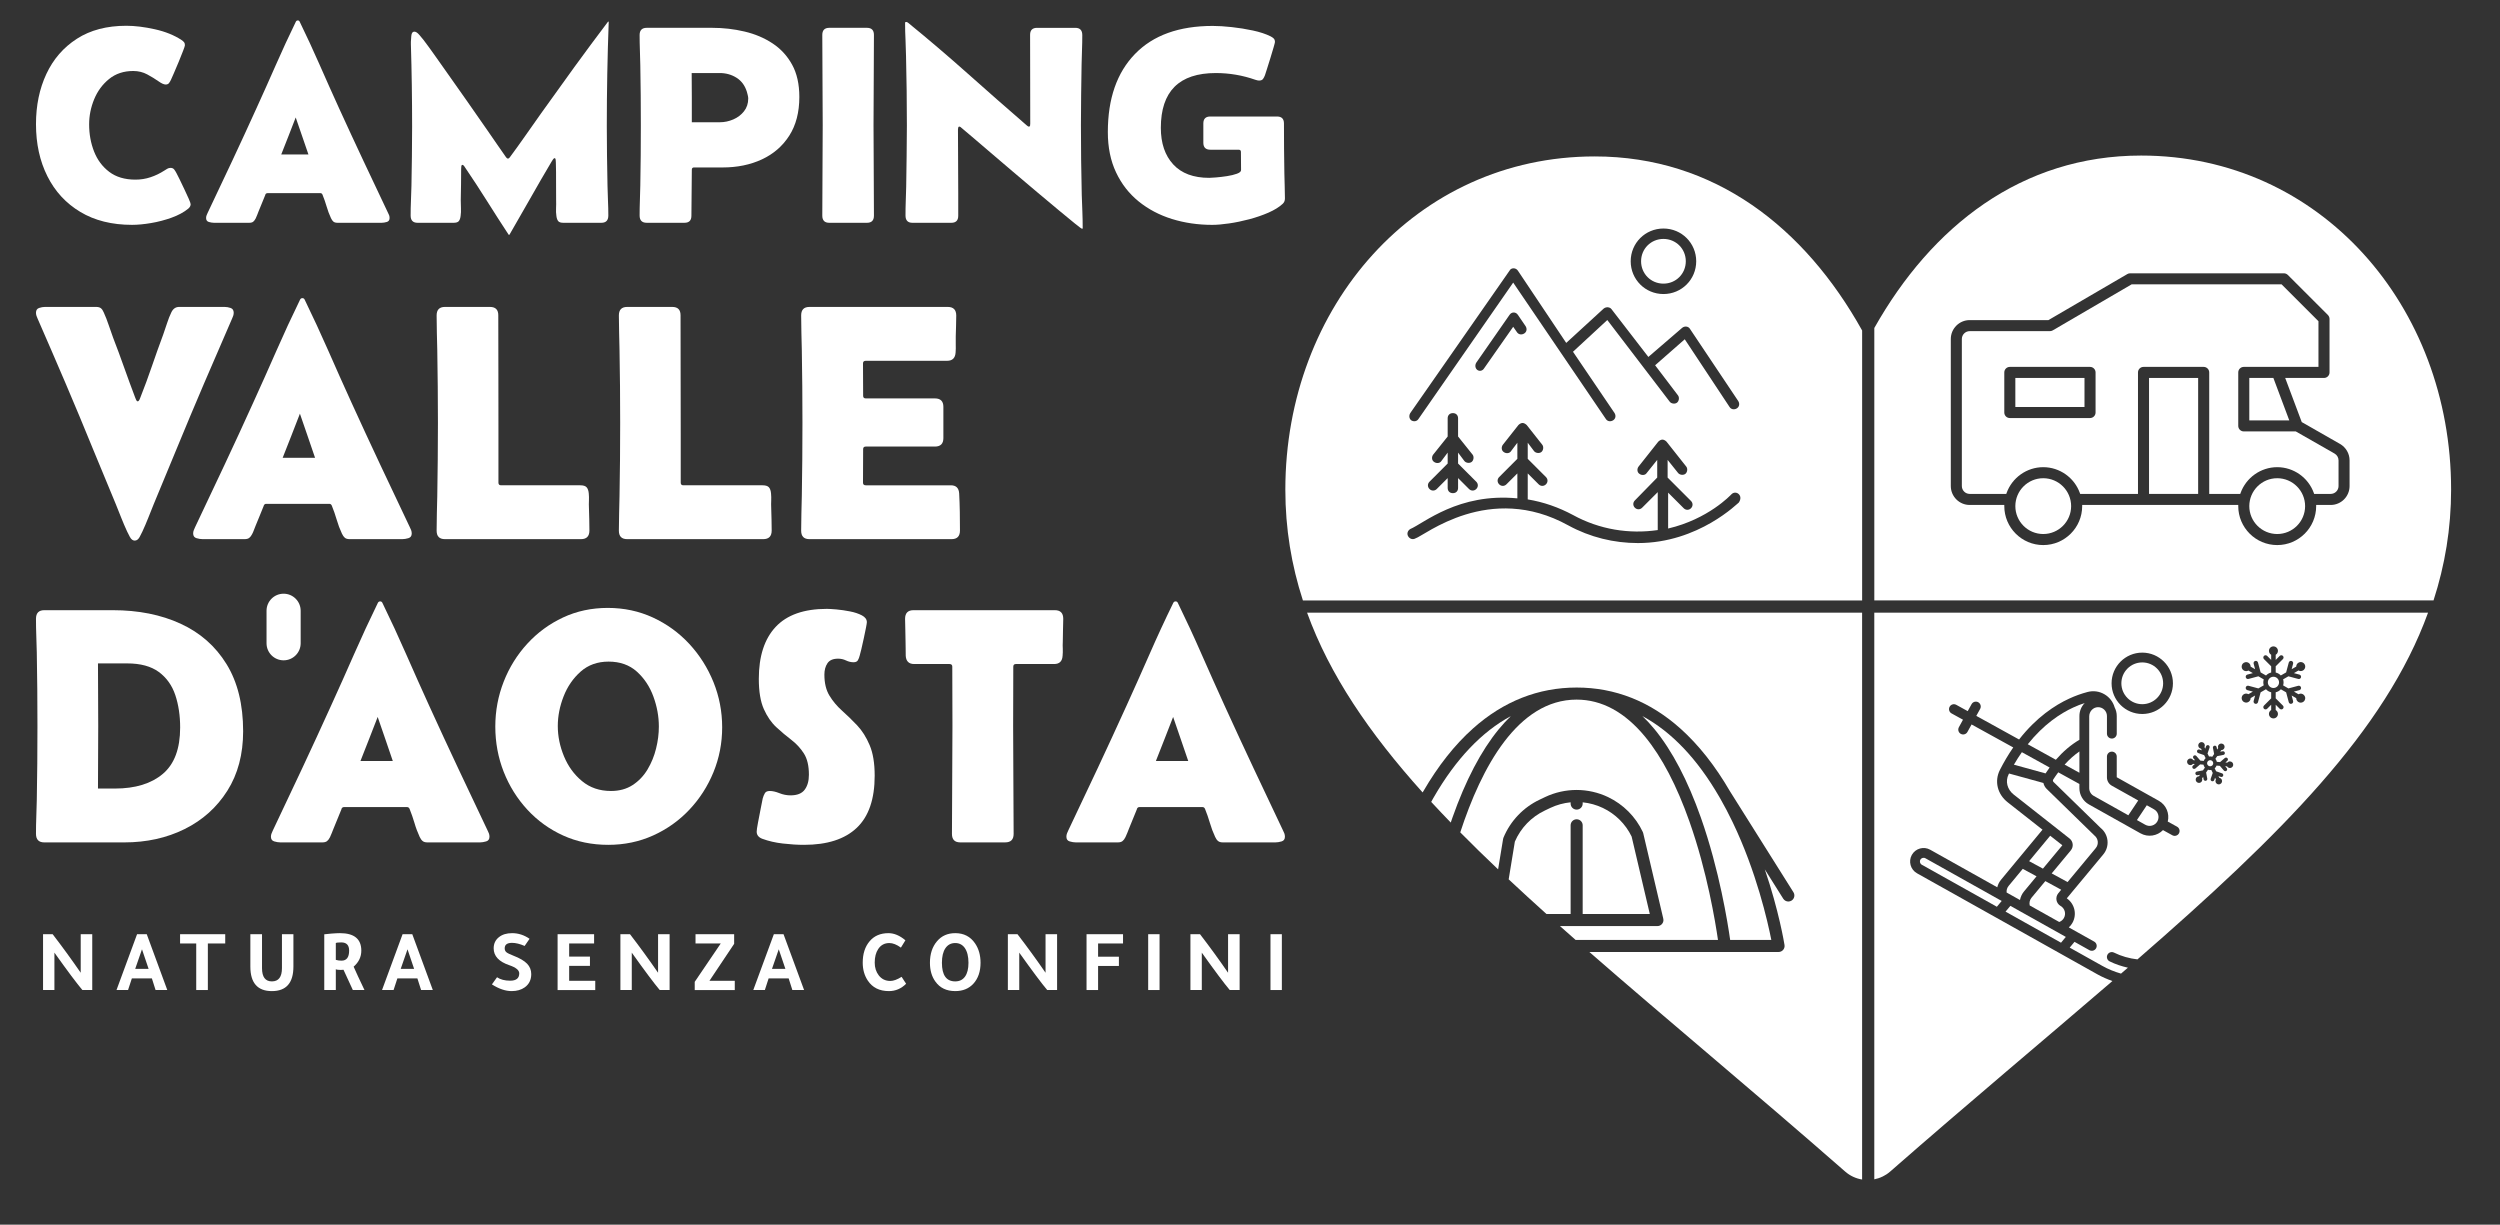 <?xml version="1.0" encoding="UTF-8" standalone="no"?><!DOCTYPE svg PUBLIC "-//W3C//DTD SVG 1.1//EN" "http://www.w3.org/Graphics/SVG/1.1/DTD/svg11.dtd"><svg width="100%" height="100%" viewBox="0 0 247 121" version="1.1" xmlns="http://www.w3.org/2000/svg" xmlns:xlink="http://www.w3.org/1999/xlink" xml:space="preserve" xmlns:serif="http://www.serif.com/" style="fill-rule:evenodd;clip-rule:evenodd;stroke-linejoin:round;stroke-miterlimit:2;"><rect x="0" y="0" width="247" height="121" fill="#333333" stroke="none"/><g id="Livello-1" serif:id="Livello 1"></g><rect id="Artboard2" x="0" y="0" width="246.331" height="120.172" style="fill:none;"/><g id="Livello-11" serif:id="Livello 1"><path d="M16.852,16.586c0.162,0 0.285,0.057 0.371,0.175c0.084,0.116 0.16,0.239 0.223,0.365c0.052,0.088 0.152,0.284 0.297,0.587c0.144,0.302 0.302,0.628 0.472,0.986c0.17,0.353 0.317,0.673 0.44,0.957c0.121,0.282 0.181,0.457 0.181,0.519c0,0.161 -0.082,0.312 -0.244,0.446c-0.431,0.351 -0.978,0.647 -1.64,0.885c-0.661,0.238 -1.338,0.416 -2.03,0.532c-0.695,0.118 -1.32,0.177 -1.877,0.177c-1.988,0 -3.693,-0.426 -5.109,-1.277c-1.418,-0.85 -2.502,-2.025 -3.252,-3.523c-0.754,-1.499 -1.129,-3.216 -1.129,-5.15c0,-1.845 0.342,-3.498 1.026,-4.959c0.683,-1.463 1.689,-2.622 3.017,-3.478c1.328,-0.854 2.953,-1.282 4.881,-1.282c0.853,0 1.793,0.116 2.82,0.345c1.026,0.228 1.905,0.582 2.633,1.059c0.1,0.064 0.18,0.133 0.242,0.21c0.065,0.075 0.096,0.177 0.096,0.304c0,0.062 -0.061,0.252 -0.184,0.566c-0.121,0.317 -0.263,0.675 -0.431,1.08c-0.166,0.406 -0.324,0.776 -0.473,1.115c-0.148,0.338 -0.244,0.556 -0.289,0.654c-0.055,0.118 -0.117,0.224 -0.191,0.323c-0.071,0.1 -0.184,0.148 -0.336,0.148c-0.172,0 -0.412,-0.108 -0.723,-0.33c-0.311,-0.219 -0.674,-0.441 -1.094,-0.668c-0.418,-0.225 -0.879,-0.338 -1.383,-0.338c-0.945,0 -1.74,0.265 -2.388,0.79c-0.649,0.527 -1.141,1.193 -1.473,1.999c-0.332,0.805 -0.498,1.634 -0.498,2.489c0,0.956 0.162,1.845 0.486,2.674c0.325,0.828 0.823,1.498 1.497,2.01c0.675,0.513 1.539,0.771 2.593,0.771c0.522,0 1.018,-0.08 1.49,-0.238c0.473,-0.155 0.926,-0.375 1.358,-0.653c0.098,-0.063 0.199,-0.125 0.297,-0.184c0.099,-0.058 0.207,-0.086 0.324,-0.086" style="fill:#fff;fill-rule:nonzero;"/><path d="M27.786,15.263l2.688,0c-0.209,-0.611 -0.418,-1.226 -0.631,-1.836c-0.211,-0.613 -0.418,-1.221 -0.627,-1.822c-0.233,0.601 -0.469,1.209 -0.707,1.822c-0.239,0.61 -0.481,1.225 -0.723,1.836m-6.641,6.749c-0.154,0 -0.322,-0.028 -0.507,-0.08c-0.184,-0.054 -0.276,-0.186 -0.276,-0.393c-0,-0.099 0.018,-0.192 0.053,-0.277c0.035,-0.084 0.072,-0.168 0.109,-0.248c0.819,-1.721 1.629,-3.438 2.436,-5.156c0.805,-1.72 1.601,-3.444 2.383,-5.171c0.648,-1.422 1.287,-2.851 1.918,-4.286c0.629,-1.436 1.287,-2.855 1.97,-4.259c0.043,-0.08 0.108,-0.123 0.188,-0.123c0.092,0 0.154,0.043 0.189,0.123c0.684,1.404 1.342,2.823 1.971,4.259c0.631,1.435 1.269,2.864 1.916,4.286c0.793,1.736 1.592,3.461 2.398,5.176c0.805,1.714 1.618,3.43 2.436,5.151c0.045,0.08 0.082,0.164 0.115,0.248c0.031,0.085 0.047,0.178 0.047,0.277c-0,0.207 -0.092,0.339 -0.277,0.393c-0.184,0.052 -0.354,0.08 -0.506,0.08l-4.361,0c-0.18,0 -0.315,-0.039 -0.405,-0.114c-0.09,-0.077 -0.172,-0.191 -0.242,-0.345c-0.172,-0.37 -0.316,-0.753 -0.432,-1.155c-0.117,-0.399 -0.252,-0.788 -0.406,-1.167c-0.045,-0.1 -0.113,-0.148 -0.201,-0.148l-5.238,0c-0.082,0 -0.145,0.034 -0.19,0.107c-0.008,0.009 -0.013,0.022 -0.013,0.034c-0,0.015 -0.004,0.03 -0.014,0.047c-0.107,0.271 -0.219,0.541 -0.33,0.81c-0.111,0.272 -0.223,0.54 -0.332,0.809c-0.045,0.111 -0.09,0.224 -0.133,0.345c-0.045,0.122 -0.096,0.237 -0.148,0.345c-0.075,0.144 -0.155,0.252 -0.243,0.323c-0.091,0.074 -0.222,0.109 -0.392,0.109l-3.483,0Z" style="fill:#fff;fill-rule:nonzero;"/><path d="M41.258,22.012c-0.459,0 -0.687,-0.239 -0.687,-0.716c0,-0.486 0.009,-0.973 0.031,-1.464c0.023,-0.49 0.039,-0.98 0.049,-1.466c0.017,-0.98 0.033,-1.957 0.046,-2.929c0.014,-0.971 0.02,-1.946 0.02,-2.929c0,-2.716 -0.039,-5.431 -0.121,-8.139l0,-0.242c0,-0.1 0.014,-0.292 0.041,-0.573c0.025,-0.285 0.125,-0.428 0.297,-0.428c0.152,0 0.322,0.111 0.506,0.332c0.183,0.221 0.318,0.379 0.398,0.479c0.369,0.486 0.729,0.979 1.08,1.479c0.352,0.498 0.701,0.995 1.053,1.49c0.709,1 1.414,1.999 2.113,2.997c0.697,0.999 1.397,2.004 2.098,3.011c0.306,0.441 0.611,0.883 0.912,1.322c0.301,0.443 0.605,0.877 0.91,1.309c0.063,0.082 0.127,0.123 0.192,0.123c0.052,0 0.111,-0.041 0.173,-0.123c0.532,-0.718 1.051,-1.444 1.561,-2.172c0.508,-0.729 1.017,-1.454 1.531,-2.174c1.09,-1.528 2.182,-3.05 3.279,-4.562c1.1,-1.512 2.211,-3.01 3.334,-4.495l0.069,0c-0.063,1.711 -0.112,3.424 -0.143,5.144c-0.031,1.719 -0.047,3.436 -0.047,5.155c0,0.982 0.008,1.962 0.02,2.943c0.015,0.98 0.031,1.967 0.049,2.956c0.009,0.495 0.025,0.987 0.047,1.479c0.023,0.489 0.035,0.982 0.035,1.477c0,0.477 -0.231,0.716 -0.69,0.716l-3.752,0c-0.252,0 -0.424,-0.055 -0.513,-0.169c-0.09,-0.113 -0.149,-0.281 -0.176,-0.506c-0.035,-0.243 -0.047,-0.5 -0.033,-0.77c0.013,-0.269 0.015,-0.53 0.006,-0.782c-0.008,-0.612 -0.012,-1.231 -0.006,-1.856c0.006,-0.625 -0.002,-1.245 -0.02,-1.855c0,-0.02 -0.006,-0.099 -0.014,-0.238c-0.009,-0.139 -0.046,-0.209 -0.107,-0.209c-0.057,0 -0.115,0.05 -0.178,0.148c-0.062,0.1 -0.103,0.163 -0.121,0.189c-0.711,1.197 -1.41,2.402 -2.092,3.612c-0.683,1.211 -1.377,2.418 -2.078,3.624l-0.068,0c-0.721,-1.099 -1.432,-2.204 -2.133,-3.321c-0.701,-1.116 -1.422,-2.218 -2.162,-3.307c-0.018,-0.036 -0.055,-0.093 -0.113,-0.17c-0.059,-0.075 -0.116,-0.115 -0.168,-0.115c-0.065,0 -0.1,0.065 -0.11,0.19c-0.009,0.127 -0.013,0.198 -0.013,0.217c0,0.513 -0.004,1.028 -0.012,1.547c-0.01,0.515 -0.02,1.03 -0.027,1.544c0,0.252 0.007,0.513 0.019,0.782c0.014,0.27 0.002,0.527 -0.033,0.77c-0.027,0.225 -0.086,0.393 -0.176,0.506c-0.092,0.114 -0.262,0.169 -0.513,0.169l-3.563,0Z" style="fill:#fff;fill-rule:nonzero;"/><path d="M68.352,12.078l2.779,0c0.45,0 0.889,-0.095 1.317,-0.278c0.427,-0.184 0.783,-0.452 1.058,-0.802c0.28,-0.353 0.42,-0.774 0.42,-1.27c0,-0.081 -0.015,-0.192 -0.049,-0.331c-0.031,-0.139 -0.058,-0.248 -0.086,-0.33c-0.189,-0.611 -0.529,-1.074 -1.019,-1.384c-0.49,-0.309 -1.045,-0.467 -1.668,-0.467l-2.766,0c0.01,0.811 0.014,1.62 0.014,2.431l0,2.431Zm-5.158,-8.614c0,-0.475 0.234,-0.715 0.703,-0.715l6.465,0c1.097,0 2.162,0.122 3.193,0.366c1.029,0.242 1.953,0.631 2.766,1.167c0.814,0.536 1.461,1.236 1.939,2.106c0.477,0.866 0.715,1.933 0.715,3.193c0,1.51 -0.332,2.785 -0.992,3.819c-0.662,1.034 -1.565,1.818 -2.707,2.348c-1.141,0.531 -2.436,0.797 -3.875,0.797l-2.834,0c-0.145,0 -0.215,0.076 -0.215,0.228l-0.041,4.55c0,0.461 -0.23,0.689 -0.689,0.689l-3.725,0c-0.469,0 -0.703,-0.239 -0.703,-0.716c0,-0.495 0.008,-0.989 0.027,-1.484c0.018,-0.495 0.031,-0.99 0.041,-1.484c0.018,-0.992 0.033,-1.984 0.041,-2.978c0.01,-0.993 0.012,-1.986 0.012,-2.977c0,-0.988 -0.002,-1.979 -0.012,-2.968c-0.008,-0.992 -0.023,-1.979 -0.041,-2.971c-0.01,-0.494 -0.023,-0.989 -0.041,-1.484c-0.019,-0.495 -0.027,-0.991 -0.027,-1.486" style="fill:#fff;fill-rule:nonzero;"/><path d="M81.243,3.452c-0,-0.468 0.23,-0.703 0.689,-0.703l3.723,0c0.461,0 0.69,0.235 0.69,0.703c-0,1.484 -0.006,2.972 -0.02,4.461c-0.012,1.489 -0.021,2.976 -0.021,4.46c-0,1.495 0.009,2.988 0.021,4.476c0.014,1.489 0.02,2.975 0.02,4.461c-0,0.468 -0.229,0.702 -0.69,0.702l-3.723,0c-0.459,0 -0.689,-0.234 -0.689,-0.702c-0,-1.486 0.006,-2.972 0.02,-4.461c0.013,-1.488 0.021,-2.981 0.021,-4.476c-0,-1.484 -0.008,-2.971 -0.021,-4.46c-0.014,-1.489 -0.02,-2.977 -0.02,-4.461" style="fill:#fff;fill-rule:nonzero;"/><path d="M106.903,22.605c-0.035,-0 -0.258,-0.162 -0.668,-0.493c-0.41,-0.326 -0.939,-0.764 -1.592,-1.309c-0.654,-0.545 -1.375,-1.147 -2.16,-1.807c-0.789,-0.663 -1.584,-1.335 -2.389,-2.02c-0.806,-0.683 -1.562,-1.329 -2.269,-1.936c-0.707,-0.605 -1.311,-1.125 -1.817,-1.552c-0.503,-0.429 -0.835,-0.71 -0.998,-0.843c-0.035,-0.029 -0.07,-0.058 -0.105,-0.09c-0.039,-0.03 -0.078,-0.047 -0.123,-0.047c-0.065,-0 -0.102,0.04 -0.115,0.115c-0.014,0.077 -0.02,0.138 -0.02,0.182c-0,1.036 0.004,2.072 0.014,3.112c0.006,1.041 0.013,2.082 0.013,3.125l-0,2.281c-0,0.461 -0.23,0.689 -0.689,0.689l-3.834,-0c-0.459,-0 -0.687,-0.239 -0.687,-0.716c-0,-0.477 0.005,-0.956 0.025,-1.436c0.019,-0.482 0.031,-0.957 0.043,-1.425c0.017,-1.007 0.033,-2.011 0.043,-3.01c0.017,-1 0.025,-2.002 0.025,-3.011c-0,-2.304 -0.029,-4.593 -0.084,-6.871c-0.008,-0.548 -0.027,-1.094 -0.052,-1.639c-0.03,-0.545 -0.041,-1.091 -0.041,-1.642c-0,-0.062 0.035,-0.093 0.109,-0.093c0.053,-0 0.109,0.022 0.174,0.068c2,1.629 3.961,3.303 5.892,5.021c1.932,1.72 3.871,3.424 5.825,5.115c0.037,0.029 0.076,0.059 0.115,0.089c0.041,0.033 0.078,0.046 0.115,0.046c0.072,-0 0.111,-0.04 0.121,-0.12c0.01,-0.081 0.014,-0.14 0.014,-0.176c-0,-1.466 -0.002,-2.929 -0.006,-4.388c-0.006,-1.457 -0.008,-2.918 -0.008,-4.385c-0,-0.46 0.229,-0.689 0.688,-0.689l3.779,-0c0.459,-0 0.689,0.239 0.689,0.714c-0,0.479 -0.007,0.957 -0.027,1.438c-0.02,0.482 -0.031,0.961 -0.041,1.438c-0.018,1.009 -0.033,2.011 -0.045,3.011c-0.016,0.998 -0.021,2.003 -0.021,3.009c-0,2.305 0.027,4.603 0.082,6.898c0.015,0.551 0.037,1.095 0.06,1.64c0.022,0.544 0.033,1.091 0.033,1.641c-0,0.045 -0.023,0.066 -0.068,0.066" style="fill:#fff;fill-rule:nonzero;"/><path d="M126.95,19.623c-0,0.208 -0.074,0.379 -0.219,0.514c-0.347,0.321 -0.818,0.613 -1.402,0.87c-0.586,0.256 -1.217,0.473 -1.897,0.654c-0.681,0.18 -1.343,0.318 -1.992,0.412c-0.648,0.095 -1.207,0.143 -1.674,0.143c-1.412,-0 -2.74,-0.195 -3.982,-0.582c-1.24,-0.387 -2.336,-0.965 -3.287,-1.735c-0.949,-0.769 -1.693,-1.724 -2.231,-2.868c-0.541,-1.142 -0.812,-2.47 -0.812,-3.983c-0,-3.302 0.894,-5.876 2.687,-7.72c1.789,-1.846 4.35,-2.767 7.68,-2.767c0.539,-0 1.164,0.039 1.869,0.115c0.705,0.076 1.405,0.189 2.092,0.337c0.689,0.148 1.272,0.339 1.748,0.575c0.125,0.062 0.231,0.134 0.311,0.214c0.082,0.081 0.123,0.198 0.123,0.352c-0,0.045 -0.045,0.221 -0.135,0.532c-0.092,0.312 -0.195,0.665 -0.318,1.06c-0.122,0.398 -0.235,0.757 -0.338,1.08c-0.104,0.325 -0.168,0.527 -0.196,0.608c-0.054,0.146 -0.119,0.268 -0.195,0.371c-0.078,0.103 -0.205,0.155 -0.387,0.155c-0.088,-0 -0.215,-0.026 -0.375,-0.08c-1.259,-0.441 -2.56,-0.663 -3.902,-0.663c-3.617,-0 -5.428,1.806 -5.428,5.414c-0,1.522 0.408,2.725 1.223,3.611c0.814,0.886 2,1.329 3.557,1.329c0.117,-0 0.341,-0.013 0.673,-0.04c0.334,-0.028 0.692,-0.069 1.075,-0.128c0.384,-0.059 0.711,-0.137 0.986,-0.238c0.273,-0.096 0.412,-0.22 0.412,-0.362l-0.014,-1.795c-0,-0.145 -0.078,-0.216 -0.23,-0.216l-2.793,-0c-0.461,-0 -0.69,-0.231 -0.69,-0.69l-0,-1.903c-0,-0.46 0.229,-0.688 0.69,-0.688l6.588,-0c0.459,-0 0.687,0.228 0.687,0.688c-0,1.657 0.012,3.307 0.041,4.954c0.008,0.414 0.02,0.824 0.032,1.236c0.015,0.409 0.023,0.821 0.023,1.234" style="fill:#fff;fill-rule:nonzero;"/><path d="M9.489,30.324c0.211,-0 0.373,0.042 0.48,0.13c0.108,0.086 0.2,0.22 0.274,0.4c0.183,0.399 0.346,0.813 0.49,1.249c0.145,0.434 0.293,0.853 0.442,1.261c0.377,0.975 0.742,1.96 1.095,2.959c0.354,0.995 0.717,1.988 1.092,2.974c0.022,0.043 0.051,0.11 0.088,0.209c0.039,0.096 0.09,0.145 0.154,0.145c0.063,-0 0.119,-0.049 0.168,-0.145c0.049,-0.099 0.076,-0.166 0.088,-0.209c0.408,-1.029 0.791,-2.07 1.15,-3.119c0.36,-1.052 0.733,-2.096 1.12,-3.136c0.127,-0.353 0.252,-0.723 0.375,-1.109c0.123,-0.386 0.267,-0.746 0.427,-1.079c0.172,-0.353 0.428,-0.53 0.772,-0.53l4.486,-0c0.194,-0 0.391,0.034 0.596,0.105c0.201,0.07 0.305,0.228 0.305,0.474c-0,0.096 -0.016,0.196 -0.049,0.298c-0.032,0.103 -0.071,0.196 -0.114,0.282c-0.931,2.133 -1.855,4.27 -2.771,6.413c-0.918,2.145 -1.82,4.3 -2.711,6.464l-2.25,5.433c-0.182,0.452 -0.365,0.908 -0.547,1.368c-0.181,0.461 -0.375,0.911 -0.578,1.351c-0.055,0.118 -0.146,0.298 -0.273,0.54c-0.131,0.24 -0.291,0.36 -0.485,0.36c-0.189,-0 -0.351,-0.12 -0.48,-0.36c-0.131,-0.242 -0.219,-0.422 -0.274,-0.54c-0.203,-0.44 -0.396,-0.89 -0.578,-1.351c-0.183,-0.46 -0.365,-0.916 -0.547,-1.368l-2.25,-5.433c-0.881,-2.164 -1.779,-4.319 -2.695,-6.464c-0.916,-2.143 -1.84,-4.28 -2.773,-6.413c-0.041,-0.086 -0.079,-0.179 -0.112,-0.282c-0.033,-0.102 -0.049,-0.202 -0.049,-0.298c-0,-0.246 0.102,-0.404 0.305,-0.474c0.203,-0.071 0.402,-0.105 0.596,-0.105l5.033,-0Z" style="fill:#fff;fill-rule:nonzero;"/><path d="M27.928,45.228l3.199,0c-0.246,-0.729 -0.496,-1.458 -0.748,-2.187c-0.252,-0.728 -0.5,-1.451 -0.748,-2.171c-0.279,0.72 -0.558,1.443 -0.842,2.171c-0.283,0.729 -0.572,1.458 -0.861,2.187m-7.912,8.039c-0.182,0 -0.383,-0.031 -0.6,-0.095c-0.22,-0.066 -0.332,-0.221 -0.332,-0.468c0,-0.118 0.022,-0.226 0.065,-0.329c0.043,-0.101 0.086,-0.201 0.129,-0.297c0.976,-2.047 1.943,-4.094 2.902,-6.143c0.961,-2.046 1.908,-4.099 2.84,-6.157c0.771,-1.692 1.531,-3.394 2.281,-5.103c0.75,-1.71 1.533,-3.403 2.348,-5.074c0.05,-0.097 0.127,-0.145 0.224,-0.145c0.108,0 0.182,0.048 0.227,0.145c0.812,1.671 1.596,3.364 2.348,5.074c0.75,1.709 1.509,3.411 2.281,5.103c0.943,2.069 1.894,4.125 2.855,6.166c0.957,2.041 1.926,4.087 2.903,6.134c0.05,0.096 0.097,0.196 0.134,0.297c0.037,0.103 0.059,0.211 0.059,0.329c0,0.247 -0.111,0.402 -0.332,0.468c-0.221,0.064 -0.42,0.095 -0.604,0.095l-5.191,0c-0.217,0 -0.377,-0.046 -0.482,-0.136c-0.108,-0.091 -0.206,-0.229 -0.289,-0.411c-0.206,-0.439 -0.377,-0.896 -0.516,-1.375c-0.139,-0.475 -0.301,-0.939 -0.483,-1.389c-0.052,-0.118 -0.132,-0.177 -0.24,-0.177l-6.238,0c-0.098,0 -0.172,0.042 -0.225,0.128c-0.011,0.011 -0.017,0.024 -0.017,0.042c0,0.014 -0.006,0.033 -0.018,0.055c-0.127,0.322 -0.256,0.643 -0.39,0.964c-0.135,0.322 -0.266,0.643 -0.397,0.965c-0.053,0.128 -0.105,0.264 -0.16,0.41c-0.053,0.145 -0.111,0.281 -0.178,0.409c-0.084,0.172 -0.18,0.3 -0.289,0.386c-0.107,0.086 -0.262,0.129 -0.465,0.129l-4.15,0Z" style="fill:#fff;fill-rule:nonzero;"/><path d="M43.139,31.162c0,-0.559 0.273,-0.838 0.82,-0.838l4.453,-0c0.545,-0 0.819,0.275 0.819,0.819c0,1.953 0.004,3.903 0.01,5.853c0.003,1.952 0.005,3.903 0.005,5.854l0,4.838c0,0.172 0.086,0.259 0.26,0.259l7.83,-0c0.299,-0 0.51,0.066 0.625,0.2c0.117,0.134 0.188,0.341 0.211,0.62c0.02,0.224 0.026,0.457 0.016,0.698c-0.012,0.241 -0.012,0.479 0,0.716c0.01,0.364 0.021,0.734 0.031,1.109c0.01,0.375 0.016,0.75 0.016,1.125c0,0.568 -0.28,0.852 -0.834,0.852l-13.442,-0c-0.547,-0 -0.82,-0.278 -0.82,-0.835c0,-0.568 0.008,-1.14 0.023,-1.713c0.016,-0.572 0.03,-1.143 0.041,-1.711c0.02,-1.212 0.036,-2.417 0.047,-3.617c0.012,-1.202 0.018,-2.402 0.018,-3.603c0,-1.2 -0.006,-2.4 -0.018,-3.602c-0.011,-1.2 -0.027,-2.4 -0.047,-3.601c-0.011,-0.567 -0.025,-1.137 -0.041,-1.711c-0.015,-0.575 -0.023,-1.145 -0.023,-1.712" style="fill:#fff;fill-rule:nonzero;"/><path d="M61.145,31.162c0,-0.559 0.273,-0.838 0.82,-0.838l4.455,-0c0.547,-0 0.819,0.275 0.819,0.819c0,1.953 0.002,3.903 0.008,5.853c0.005,1.952 0.009,3.903 0.009,5.854l0,4.838c0,0.172 0.086,0.259 0.256,0.259l7.83,-0c0.301,-0 0.51,0.066 0.629,0.2c0.117,0.134 0.186,0.341 0.209,0.62c0.02,0.224 0.026,0.457 0.016,0.698c-0.012,0.241 -0.012,0.479 0,0.716c0.01,0.364 0.019,0.734 0.031,1.109c0.012,0.375 0.016,0.75 0.016,1.125c0,0.568 -0.28,0.852 -0.836,0.852l-13.442,-0c-0.547,-0 -0.82,-0.278 -0.82,-0.835c0,-0.568 0.008,-1.14 0.025,-1.713c0.016,-0.572 0.03,-1.143 0.039,-1.711c0.022,-1.212 0.04,-2.417 0.049,-3.617c0.01,-1.202 0.016,-2.402 0.016,-3.603c0,-1.2 -0.006,-2.4 -0.016,-3.602c-0.009,-1.2 -0.027,-2.4 -0.049,-3.601c-0.009,-0.567 -0.023,-1.137 -0.039,-1.711c-0.017,-0.575 -0.025,-1.145 -0.025,-1.712" style="fill:#fff;fill-rule:nonzero;"/><path d="M79.155,31.162c-0,-0.559 0.273,-0.838 0.818,-0.838l13.668,-0c0.555,-0 0.836,0.284 0.836,0.852c-0,0.344 -0.008,0.687 -0.019,1.03c-0.01,0.343 -0.02,0.686 -0.03,1.03c-0.009,0.267 -0.009,0.531 -0,0.796c0.01,0.26 0.006,0.527 -0.015,0.795c-0.035,0.546 -0.313,0.819 -0.838,0.819l-8.039,-0c-0.182,-0 -0.272,0.088 -0.272,0.257l0.014,3.201c-0,0.17 0.086,0.258 0.258,0.258l6.834,-0c0.556,-0 0.836,0.278 0.836,0.833l-0,3.089c-0,0.556 -0.28,0.836 -0.836,0.836l-6.834,-0c-0.172,-0 -0.258,0.085 -0.258,0.256l-0.014,3.312c-0,0.172 0.09,0.259 0.272,0.259l8.41,-0c0.512,-0 0.787,0.268 0.82,0.803c0.032,0.579 0.051,1.188 0.063,1.831c0.01,0.645 0.015,1.255 0.015,1.834c-0,0.568 -0.279,0.852 -0.834,0.852l-14.037,-0c-0.545,-0 -0.818,-0.278 -0.818,-0.835c-0,-0.568 0.008,-1.14 0.023,-1.713c0.016,-0.572 0.03,-1.143 0.041,-1.711c0.02,-1.212 0.036,-2.417 0.047,-3.617c0.012,-1.202 0.016,-2.402 0.016,-3.603c-0,-1.2 -0.004,-2.4 -0.016,-3.602c-0.011,-1.2 -0.027,-2.4 -0.047,-3.601c-0.011,-0.567 -0.025,-1.137 -0.041,-1.711c-0.015,-0.575 -0.023,-1.145 -0.023,-1.712" style="fill:#fff;fill-rule:nonzero;"/><path d="M9.68,77.909l1.674,-0c2.014,-0 3.592,-0.485 4.732,-1.449c1.143,-0.964 1.713,-2.491 1.713,-4.581c0,-1.181 -0.16,-2.248 -0.48,-3.208c-0.323,-0.959 -0.868,-1.721 -1.633,-2.284c-0.768,-0.561 -1.809,-0.843 -3.127,-0.843l-2.879,-0c0.033,4.115 0.033,8.238 0,12.365m-5.305,5.32c-0.547,-0 -0.82,-0.283 -0.82,-0.851c0,-0.557 0.01,-1.113 0.031,-1.665c0.024,-0.552 0.039,-1.106 0.049,-1.663c0.022,-1.211 0.039,-2.425 0.049,-3.643c0.01,-1.215 0.016,-2.435 0.016,-3.657c0,-1.21 -0.006,-2.425 -0.016,-3.641c-0.01,-1.217 -0.027,-2.431 -0.049,-3.642c-0.01,-0.559 -0.025,-1.113 -0.049,-1.664c-0.021,-0.553 -0.031,-1.108 -0.031,-1.665c0,-0.568 0.273,-0.852 0.82,-0.852l6.77,-0c2.527,-0 4.76,0.445 6.695,1.334c1.936,0.89 3.449,2.222 4.543,3.996c1.092,1.775 1.639,3.986 1.639,6.633c0,2.273 -0.52,4.231 -1.559,5.876c-1.041,1.645 -2.447,2.907 -4.22,3.786c-1.774,0.879 -3.762,1.318 -5.958,1.318l-7.91,-0Z" style="fill:#fff;fill-rule:nonzero;"/><path d="M35.612,75.19l3.197,-0c-0.244,-0.728 -0.496,-1.458 -0.746,-2.186c-0.252,-0.729 -0.502,-1.452 -0.748,-2.17c-0.279,0.718 -0.558,1.441 -0.844,2.17c-0.285,0.728 -0.57,1.458 -0.859,2.186m-7.912,8.039c-0.182,-0 -0.383,-0.033 -0.602,-0.097c-0.22,-0.064 -0.33,-0.219 -0.33,-0.465c-0,-0.118 0.022,-0.229 0.065,-0.329c0.041,-0.103 0.084,-0.202 0.129,-0.298c0.974,-2.047 1.941,-4.096 2.9,-6.141c0.959,-2.049 1.906,-4.101 2.838,-6.158c0.771,-1.695 1.533,-3.397 2.283,-5.106c0.752,-1.71 1.535,-3.402 2.35,-5.072c0.052,-0.098 0.127,-0.145 0.224,-0.145c0.108,-0 0.182,0.047 0.225,0.145c0.814,1.67 1.596,3.362 2.346,5.072c0.75,1.709 1.511,3.411 2.283,5.106c0.943,2.069 1.894,4.122 2.855,6.165c0.959,2.042 1.928,4.087 2.903,6.134c0.052,0.096 0.097,0.195 0.134,0.298c0.039,0.1 0.057,0.211 0.057,0.329c-0,0.246 -0.109,0.401 -0.33,0.465c-0.219,0.064 -0.42,0.097 -0.602,0.097l-5.193,-0c-0.215,-0 -0.375,-0.045 -0.482,-0.138c-0.108,-0.089 -0.204,-0.226 -0.291,-0.409c-0.202,-0.439 -0.375,-0.898 -0.512,-1.375c-0.139,-0.475 -0.303,-0.939 -0.483,-1.389c-0.054,-0.119 -0.134,-0.177 -0.242,-0.177l-6.238,-0c-0.098,-0 -0.172,0.041 -0.225,0.128c-0.011,0.011 -0.017,0.024 -0.017,0.04c-0,0.015 -0.004,0.035 -0.014,0.057c-0.131,0.321 -0.262,0.643 -0.394,0.965c-0.135,0.321 -0.266,0.642 -0.395,0.964c-0.055,0.127 -0.107,0.264 -0.162,0.409c-0.053,0.144 -0.111,0.282 -0.176,0.411c-0.086,0.172 -0.181,0.3 -0.289,0.385c-0.107,0.086 -0.264,0.129 -0.467,0.129l-4.148,-0Z" style="fill:#fff;fill-rule:nonzero;"/><path d="M60.368,78.149c0.826,0 1.539,-0.196 2.139,-0.587c0.601,-0.392 1.091,-0.906 1.472,-1.544c0.379,-0.637 0.662,-1.325 0.842,-2.066c0.184,-0.74 0.274,-1.463 0.274,-2.17c-0,-0.986 -0.178,-1.972 -0.538,-2.958c-0.359,-0.986 -0.906,-1.811 -1.638,-2.47c-0.735,-0.659 -1.666,-0.987 -2.791,-0.987c-1.094,0 -2.014,0.328 -2.76,0.987c-0.742,0.659 -1.307,1.477 -1.686,2.454c-0.38,0.974 -0.572,1.95 -0.572,2.926c-0,1.007 0.205,2.004 0.612,2.99c0.408,0.986 1.001,1.804 1.785,2.451c0.781,0.649 1.736,0.974 2.861,0.974m-11.432,-6.367c-0,-1.544 0.278,-3.022 0.828,-4.431c0.551,-1.41 1.331,-2.662 2.333,-3.753c1.001,-1.094 2.177,-1.957 3.529,-2.59c1.349,-0.631 2.824,-0.947 4.422,-0.947c1.595,0 3.08,0.316 4.453,0.947c1.373,0.633 2.57,1.501 3.596,2.604c1.021,1.104 1.82,2.365 2.394,3.78c0.57,1.416 0.859,2.905 0.859,4.47c-0,1.554 -0.289,3.031 -0.859,4.429c-0.574,1.399 -1.371,2.637 -2.389,3.714c-1.017,1.077 -2.211,1.925 -3.576,2.541c-1.367,0.616 -2.844,0.924 -4.429,0.924c-1.622,0 -3.108,-0.308 -4.463,-0.924c-1.356,-0.616 -2.536,-1.47 -3.537,-2.557c-1.002,-1.086 -1.782,-2.335 -2.333,-3.737c-0.55,-1.405 -0.828,-2.895 -0.828,-4.47" style="fill:#fff;fill-rule:nonzero;"/><path d="M85.645,61.475c0,0.064 -0.029,0.25 -0.088,0.555c-0.058,0.306 -0.133,0.654 -0.217,1.046c-0.084,0.39 -0.166,0.748 -0.24,1.069c-0.076,0.321 -0.129,0.531 -0.162,0.627c-0.041,0.171 -0.102,0.324 -0.176,0.457c-0.074,0.134 -0.219,0.202 -0.433,0.202c-0.248,0 -0.495,-0.059 -0.741,-0.177c-0.248,-0.119 -0.509,-0.177 -0.789,-0.177c-0.492,0 -0.842,0.15 -1.045,0.451c-0.203,0.3 -0.304,0.675 -0.304,1.123c0,0.838 0.166,1.529 0.498,2.075c0.332,0.547 0.748,1.043 1.246,1.488c0.496,0.445 0.996,0.927 1.488,1.447c0.492,0.522 0.906,1.171 1.236,1.954c0.334,0.781 0.5,1.791 0.5,3.022c0,2.316 -0.589,4.032 -1.769,5.152c-1.18,1.12 -2.916,1.681 -5.209,1.681c-0.654,0 -1.35,-0.043 -2.09,-0.129c-0.74,-0.085 -1.416,-0.241 -2.027,-0.466c-0.373,-0.139 -0.563,-0.373 -0.563,-0.707c0,-0.139 0.043,-0.441 0.131,-0.901c0.086,-0.46 0.176,-0.93 0.272,-1.407c0.097,-0.475 0.16,-0.8 0.193,-0.971c0.053,-0.195 0.123,-0.365 0.211,-0.517c0.084,-0.149 0.246,-0.223 0.482,-0.223c0.276,0 0.596,0.072 0.955,0.216c0.36,0.145 0.727,0.217 1.102,0.217c0.654,0 1.121,-0.186 1.398,-0.561c0.28,-0.377 0.416,-0.87 0.416,-1.479c0,-0.88 -0.164,-1.579 -0.496,-2.099c-0.332,-0.52 -0.746,-0.968 -1.238,-1.343c-0.492,-0.375 -0.984,-0.79 -1.479,-1.246c-0.494,-0.454 -0.908,-1.052 -1.238,-1.792c-0.332,-0.739 -0.498,-1.738 -0.498,-2.991c0,-2.231 0.553,-3.941 1.662,-5.13c1.11,-1.189 2.797,-1.784 5.057,-1.784c0.205,0 0.519,0.019 0.949,0.055c0.428,0.04 0.873,0.104 1.336,0.195c0.459,0.089 0.854,0.221 1.18,0.392c0.328,0.174 0.49,0.397 0.49,0.676" style="fill:#fff;fill-rule:nonzero;"/><path d="M89.422,61.137c0,-0.568 0.279,-0.851 0.836,-0.851l13.955,0c0.559,0 0.836,0.283 0.836,0.851c0,0.375 -0.01,0.754 -0.025,1.134c-0.016,0.381 -0.02,0.765 -0.02,1.149c-0.014,0.225 -0.014,0.453 0,0.684c0.008,0.23 0.002,0.457 -0.019,0.684c-0.032,0.545 -0.311,0.818 -0.834,0.818l-3.782,0c-0.168,0 -0.256,0.087 -0.256,0.259c0,0.975 -0.002,1.952 -0.007,2.924c-0.006,0.978 -0.008,1.954 -0.008,2.929c0,1.779 0.008,3.558 0.023,5.336c0.016,1.779 0.026,3.56 0.026,5.339c0,0.555 -0.278,0.835 -0.836,0.835l-4.44,0c-0.545,0 -0.818,-0.28 -0.818,-0.835c0,-1.779 0.01,-3.56 0.025,-5.339c0.016,-1.778 0.024,-3.557 0.024,-5.336c0,-0.975 -0.002,-1.951 -0.008,-2.929c-0.006,-0.972 -0.008,-1.949 -0.008,-2.924c0,-0.172 -0.092,-0.259 -0.275,-0.259l-3.489,0c-0.525,0 -0.804,-0.273 -0.836,-0.818c-0.011,-0.227 -0.013,-0.454 -0.007,-0.684c0.005,-0.231 0.002,-0.459 -0.01,-0.684c0,-0.384 -0.006,-0.768 -0.022,-1.149c-0.017,-0.38 -0.025,-0.759 -0.025,-1.134" style="fill:#fff;fill-rule:nonzero;"/><path d="M114.2,75.19l3.199,-0c-0.246,-0.728 -0.494,-1.458 -0.748,-2.186c-0.252,-0.729 -0.5,-1.452 -0.746,-2.17c-0.279,0.718 -0.562,1.441 -0.844,2.17c-0.283,0.728 -0.572,1.458 -0.861,2.186m-7.91,8.039c-0.182,-0 -0.385,-0.033 -0.602,-0.097c-0.22,-0.064 -0.328,-0.219 -0.328,-0.465c-0,-0.118 0.02,-0.229 0.061,-0.329c0.045,-0.103 0.086,-0.202 0.129,-0.298c0.976,-2.047 1.943,-4.096 2.902,-6.141c0.961,-2.049 1.904,-4.101 2.84,-6.158c0.769,-1.695 1.531,-3.397 2.281,-5.106c0.748,-1.71 1.531,-3.402 2.348,-5.072c0.052,-0.098 0.127,-0.145 0.224,-0.145c0.108,-0 0.182,0.047 0.225,0.145c0.814,1.67 1.6,3.362 2.346,5.072c0.754,1.709 1.511,3.411 2.285,5.106c0.943,2.069 1.894,4.122 2.855,6.165c0.959,2.042 1.926,4.087 2.901,6.134c0.054,0.096 0.099,0.195 0.136,0.298c0.037,0.1 0.057,0.211 0.057,0.329c-0,0.246 -0.111,0.401 -0.33,0.465c-0.219,0.064 -0.422,0.097 -0.604,0.097l-5.191,-0c-0.217,-0 -0.377,-0.045 -0.482,-0.138c-0.11,-0.089 -0.206,-0.226 -0.289,-0.409c-0.206,-0.439 -0.377,-0.898 -0.516,-1.375c-0.141,-0.475 -0.299,-0.939 -0.483,-1.389c-0.054,-0.119 -0.132,-0.177 -0.242,-0.177l-6.236,-0c-0.1,-0 -0.174,0.041 -0.225,0.128c-0.011,0.011 -0.017,0.024 -0.017,0.04c-0,0.015 -0.004,0.035 -0.016,0.057c-0.129,0.321 -0.262,0.643 -0.394,0.965c-0.135,0.321 -0.264,0.642 -0.393,0.964c-0.057,0.127 -0.107,0.264 -0.16,0.409c-0.055,0.144 -0.115,0.282 -0.18,0.411c-0.084,0.172 -0.18,0.3 -0.289,0.385c-0.105,0.086 -0.262,0.129 -0.465,0.129l-4.148,-0Z" style="fill:#fff;fill-rule:nonzero;"/><path d="M28.02,65.24c0.932,0 1.686,-0.755 1.686,-1.686l0,-3.21c0,-0.928 -0.754,-1.686 -1.686,-1.686c-0.932,0 -1.686,0.758 -1.686,1.686l0,3.21c0,0.931 0.754,1.686 1.686,1.686" style="fill:#fff;fill-rule:nonzero;"/><path d="M5.376,94.121l-0,3.694l-1.123,0l-0,-5.515l0.949,0c0.93,1.208 1.854,2.478 2.772,3.808l-0,-3.808l1.14,0l-0,5.515l-0.974,0c-0.547,-0.644 -1.467,-1.876 -2.764,-3.694" style="fill:#fff;fill-rule:nonzero;"/><path d="M14.028,93.79c-0.162,0.458 -0.387,1.104 -0.67,1.934l1.324,0c-0.273,-0.801 -0.49,-1.446 -0.654,-1.934m-0.486,-1.49l0.957,0l2.029,5.515l-1.158,0c-0.1,-0.289 -0.221,-0.673 -0.365,-1.15l-1.977,0c-0.082,0.262 -0.209,0.645 -0.377,1.15l-1.141,0l2.032,-5.515Z" style="fill:#fff;fill-rule:nonzero;"/><path d="M19.387,93.215l-1.596,0l0,-0.916l4.461,0l0,0.916l-1.717,0l0,4.6l-1.148,0l0,-4.6Z" style="fill:#fff;fill-rule:nonzero;"/><path d="M28.989,95.499c-0,1.614 -0.709,2.422 -2.127,2.422c-1.416,-0 -2.127,-0.808 -2.127,-2.422l-0,-3.199l1.152,-0l-0,3.355c-0,0.871 0.325,1.307 0.975,1.307c0.662,-0 0.994,-0.436 0.994,-1.307l-0,-3.355l1.133,-0l-0,3.199Z" style="fill:#fff;fill-rule:nonzero;"/><path d="M33.178,93.172l0,1.663c0.176,0.053 0.363,0.078 0.566,0.078c0.5,0 0.75,-0.331 0.75,-0.992c0,-0.541 -0.257,-0.811 -0.775,-0.811c-0.297,0 -0.477,0.02 -0.541,0.062m-1.141,4.643l0,-5.506c0.082,-0.018 0.311,-0.041 0.69,-0.07c0.375,-0.029 0.664,-0.044 0.861,-0.044c1.404,0 2.11,0.576 2.11,1.726c0,0.621 -0.254,1.15 -0.76,1.585c0.209,0.482 0.566,1.252 1.072,2.309l-1.15,0c-0.284,-0.622 -0.592,-1.289 -0.922,-2.003c-0.065,0.01 -0.153,0.017 -0.262,0.017c-0.256,0 -0.422,-0.023 -0.498,-0.071l0,2.057l-1.141,0Z" style="fill:#fff;fill-rule:nonzero;"/><path d="M40.262,93.79c-0.162,0.458 -0.387,1.104 -0.672,1.934l1.324,0c-0.271,-0.801 -0.49,-1.446 -0.652,-1.934m-0.488,-1.49l0.959,0l2.029,5.515l-1.158,0c-0.1,-0.289 -0.221,-0.673 -0.367,-1.15l-1.977,0c-0.082,0.262 -0.207,0.645 -0.375,1.15l-1.141,0l2.03,-5.515Z" style="fill:#fff;fill-rule:nonzero;"/><path d="M52.321,92.753c-0.105,0.157 -0.268,0.392 -0.488,0.707c-0.465,-0.204 -0.879,-0.306 -1.246,-0.306c-0.483,-0 -0.723,0.18 -0.723,0.54c-0,0.163 0.055,0.29 0.164,0.383c0.111,0.094 0.342,0.206 0.689,0.341c0.629,0.243 1.079,0.508 1.356,0.793c0.275,0.285 0.414,0.626 0.414,1.028c-0,0.563 -0.213,0.999 -0.637,1.307c-0.347,0.249 -0.781,0.374 -1.299,0.374c-0.609,-0 -1.259,-0.221 -1.951,-0.662l0.506,-0.706c0.336,0.227 0.77,0.34 1.297,0.34c0.6,-0 0.898,-0.241 0.898,-0.723c-0,-0.314 -0.322,-0.581 -0.966,-0.802c-1.041,-0.348 -1.561,-0.906 -1.561,-1.673c-0,-0.464 0.176,-0.833 0.524,-1.107c0.326,-0.261 0.757,-0.392 1.298,-0.392c0.616,-0 1.19,0.186 1.725,0.558" style="fill:#fff;fill-rule:nonzero;"/><path d="M55.09,92.3l3.607,-0l0,0.916l-2.464,-0l0,1.297l2.054,-0l0,0.915l-2.054,-0l0,1.473l2.578,-0l0,0.915l-3.721,-0l0,-5.516Z" style="fill:#fff;fill-rule:nonzero;"/><path d="M62.419,94.121l-0,3.694l-1.123,0l-0,-5.515l0.949,0c0.93,1.208 1.854,2.478 2.772,3.808l-0,-3.808l1.14,0l-0,5.515l-0.976,0c-0.545,-0.644 -1.465,-1.876 -2.762,-3.694" style="fill:#fff;fill-rule:nonzero;"/><path d="M72.534,92.3l-0,0.951l-2.439,3.65l2.501,-0l-0,0.915l-3.957,-0l-0,-0.81c0.842,-1.238 1.7,-2.5 2.571,-3.79l-2.492,-0l-0,-0.916l3.816,-0Z" style="fill:#fff;fill-rule:nonzero;"/><path d="M76.942,93.79c-0.162,0.458 -0.385,1.104 -0.67,1.934l1.324,0c-0.273,-0.801 -0.492,-1.446 -0.654,-1.934m-0.486,-1.49l0.957,0l2.031,5.515l-1.16,0c-0.098,-0.289 -0.221,-0.673 -0.365,-1.15l-1.979,0c-0.08,0.262 -0.205,0.645 -0.373,1.15l-1.143,0l2.032,-5.515Z" style="fill:#fff;fill-rule:nonzero;"/><path d="M89.524,97.197c-0.482,0.482 -1.049,0.724 -1.699,0.724c-0.936,-0 -1.633,-0.349 -2.092,-1.046c-0.33,-0.5 -0.496,-1.087 -0.496,-1.761c0,-0.877 0.226,-1.583 0.68,-2.116c0.447,-0.535 1.068,-0.802 1.863,-0.802c0.558,-0 1.117,0.234 1.674,0.705l-0.444,0.723c-0.42,-0.302 -0.798,-0.451 -1.142,-0.451c-0.475,-0 -0.846,0.199 -1.106,0.6c-0.226,0.343 -0.34,0.79 -0.34,1.341c0,0.489 0.133,0.907 0.401,1.255c0.285,0.366 0.664,0.549 1.142,0.549c0.313,-0 0.684,-0.137 1.114,-0.408l0.445,0.687Z" style="fill:#fff;fill-rule:nonzero;"/><path d="M94.378,96.962c0.416,-0 0.74,-0.158 0.967,-0.475c0.226,-0.317 0.34,-0.771 0.34,-1.364c-0,-0.633 -0.125,-1.127 -0.375,-1.48c-0.233,-0.315 -0.543,-0.471 -0.932,-0.471c-0.42,-0 -0.742,0.172 -0.973,0.514c-0.23,0.342 -0.343,0.822 -0.343,1.437c-0,1.226 0.437,1.839 1.316,1.839m-0,-4.767c0.848,-0 1.5,0.338 1.959,1.012c0.361,0.528 0.541,1.167 0.541,1.916c-0,0.86 -0.236,1.548 -0.707,2.066c-0.445,0.487 -1.045,0.731 -1.793,0.731c-0.861,-0 -1.514,-0.313 -1.961,-0.941c-0.359,-0.493 -0.539,-1.112 -0.539,-1.856c-0,-0.871 0.232,-1.582 0.703,-2.134c0.449,-0.529 1.047,-0.794 1.797,-0.794" style="fill:#fff;fill-rule:nonzero;"/><path d="M100.702,94.121l-0,3.694l-1.125,0l-0,-5.515l0.951,0c0.93,1.208 1.854,2.478 2.772,3.808l-0,-3.808l1.14,0l-0,5.515l-0.976,0c-0.545,-0.644 -1.467,-1.876 -2.762,-3.694" style="fill:#fff;fill-rule:nonzero;"/><path d="M107.35,97.815l0,-5.516l3.605,0l0,0.916l-2.464,0l0,1.307l2.056,0l0,0.914l-2.056,0l0,2.379l-1.141,0Z" style="fill:#fff;fill-rule:nonzero;"/><rect x="113.44" y="92.299" width="1.123" height="5.516" style="fill:#fff;"/><path d="M118.737,94.121l-0,3.694l-1.123,0l-0,-5.515l0.949,0c0.93,1.208 1.854,2.478 2.77,3.808l-0,-3.808l1.142,0l-0,5.515l-0.976,0c-0.545,-0.644 -1.465,-1.876 -2.762,-3.694" style="fill:#fff;fill-rule:nonzero;"/><rect x="125.524" y="92.299" width="1.123" height="5.516" style="fill:#fff;"/><path d="M164.348,28.023c1.232,0 2.209,-0.975 2.209,-2.21c0,-1.232 -0.977,-2.207 -2.209,-2.207c-1.232,0 -2.209,0.975 -2.209,2.207c0,1.235 0.977,2.21 2.209,2.21" style="fill:#fff;fill-rule:nonzero;"/><path d="M139.333,52.269c1.336,-0.565 4.777,-3.596 10.582,-3.031l-0,-2.465l-1.08,1.079c-0.205,0.205 -0.512,0.205 -0.717,0c-0.207,-0.207 -0.207,-0.515 -0,-0.72l1.797,-1.799l-0,-1.591l-0.617,0.821c-0.154,0.258 -0.514,0.258 -0.719,0.104c-0.256,-0.155 -0.256,-0.514 -0.101,-0.719l1.541,-1.953c0.101,-0.101 0.255,-0.205 0.41,-0.205c0.154,0 0.306,0.104 0.412,0.205l1.541,1.953c0.152,0.205 0.101,0.564 -0.104,0.719c-0.207,0.154 -0.564,0.102 -0.72,-0.104l-0.618,-0.821l-0,1.591l1.799,1.799c0.207,0.205 0.207,0.513 -0,0.72c-0.205,0.205 -0.513,0.205 -0.718,0l-1.081,-1.079l-0,2.568c1.543,0.257 3.032,0.77 4.471,1.541c2.619,1.439 5.547,1.9 8.373,1.489l-0,-3.749l-1.541,1.54c-0.205,0.206 -0.514,0.206 -0.719,0c-0.205,-0.205 -0.205,-0.513 -0,-0.719l2.209,-2.259l-0,-1.747l-1.029,1.284c-0.154,0.256 -0.512,0.256 -0.717,0.102c-0.258,-0.154 -0.258,-0.513 -0.103,-0.718l1.951,-2.466c0.103,-0.102 0.258,-0.206 0.41,-0.206c0.154,0 0.311,0.104 0.41,0.206l1.953,2.466c0.155,0.205 0.104,0.564 -0.101,0.718c-0.205,0.154 -0.567,0.103 -0.719,-0.102l-1.027,-1.284l-0,1.747l2.31,2.311c0.205,0.205 0.205,0.513 -0,0.72c-0.205,0.204 -0.513,0.204 -0.718,0l-1.541,-1.542l-0,3.545c3.955,-0.926 6.164,-3.289 6.265,-3.392c0.205,-0.204 0.516,-0.204 0.719,0c0.207,0.206 0.207,0.515 -0,0.823c-0.051,0 -3.953,4.006 -9.965,4.006c-2.361,0 -4.725,-0.565 -6.881,-1.745c-7.808,-4.315 -14.23,1.026 -15.103,1.283c-0.258,0.155 -0.565,0.052 -0.719,-0.205c-0.154,-0.257 -0.051,-0.566 0.205,-0.719m6.627,-15.719c-0.207,-0.154 -0.258,-0.461 -0.104,-0.718l3.288,-4.726c0.207,-0.309 0.617,-0.309 0.822,0l0.769,1.129c0.157,0.257 0.106,0.566 -0.152,0.719c-0.258,0.155 -0.564,0.104 -0.721,-0.153l-0.359,-0.514l-2.877,4.109c-0.154,0.257 -0.461,0.308 -0.666,0.154m-4.008,11.763c-0.205,0.206 -0.514,0.206 -0.719,0c-0.205,-0.206 -0.205,-0.513 -0,-0.718l1.797,-1.799l-0,-1.078l-0.615,0.822c-0.154,0.256 -0.514,0.256 -0.719,0.102c-0.258,-0.153 -0.258,-0.513 -0.103,-0.719l1.437,-1.797l-0,-1.799c-0,-0.308 0.207,-0.513 0.516,-0.513c0.307,0 0.512,0.205 0.512,0.513l-0,1.799l1.439,1.797c0.154,0.206 0.102,0.566 -0.103,0.719c-0.206,0.154 -0.565,0.103 -0.719,-0.102l-0.617,-0.822l-0,1.078l1.798,1.799c0.206,0.205 0.206,0.512 -0,0.718c-0.205,0.206 -0.513,0.206 -0.718,0l-1.08,-1.078l-0,0.975c-0,0.309 -0.205,0.515 -0.512,0.515c-0.309,0 -0.516,-0.206 -0.516,-0.515l-0,-0.975l-1.078,1.078Zm-2.619,-7.499l9.811,-14.075c0.154,-0.308 0.617,-0.308 0.822,0l4.777,7.141l3.699,-3.391c0.256,-0.205 0.616,-0.154 0.77,0.051l3.646,4.726l3.34,-2.876c0.256,-0.205 0.617,-0.155 0.77,0.102l4.777,7.141c0.154,0.256 0.104,0.564 -0.152,0.719c-0.258,0.154 -0.567,0.102 -0.721,-0.155l-4.418,-6.677l-2.928,2.569l2.262,2.978c0.152,0.206 0.102,0.566 -0.103,0.719c-0.206,0.155 -0.567,0.103 -0.719,-0.101l-6.164,-8.067l-3.391,3.135l4.109,6.061c0.155,0.256 0.104,0.565 -0.154,0.719c-0.258,0.154 -0.564,0.103 -0.719,-0.154l-9.144,-13.458l-9.348,13.458c-0.154,0.257 -0.463,0.308 -0.718,0.154c-0.206,-0.154 -0.258,-0.463 -0.104,-0.719m25.016,-18.236c1.796,0 3.236,1.439 3.236,3.235c-0,1.799 -1.44,3.238 -3.236,3.238c-1.799,0 -3.237,-1.439 -3.237,-3.238c-0,-1.796 1.438,-3.235 3.237,-3.235m19.629,36.745l-0,-26.671c-5.651,-10.14 -14.553,-17.197 -26.422,-17.197c-17.664,0 -30.565,14.831 -30.565,32.927c-0,3.846 0.606,7.461 1.735,10.941l55.252,0Z" style="fill:#fff;fill-rule:nonzero;"/><path d="M168.051,80.794c1.826,5.185 2.658,10.427 2.889,12.072l4.066,0c-0.35,-1.782 -1.467,-6.741 -3.822,-11.638c-0.397,-0.827 -0.809,-1.611 -1.233,-2.352l-0.037,-0.059c-0.015,-0.024 -0.029,-0.05 -0.041,-0.075c-2.179,-3.768 -4.722,-6.44 -7.607,-7.996c0.408,0.391 0.81,0.823 1.199,1.297c1.744,2.122 3.287,5.066 4.586,8.751" style="fill:#fff;fill-rule:nonzero;"/><path d="M155.774,69.121c-5.834,0 -9.414,6.724 -11.5,13.116c1.191,1.208 2.441,2.426 3.738,3.657l0.494,-3.004c0.008,-0.045 0.02,-0.089 0.038,-0.133c0.689,-1.655 1.96,-2.99 3.582,-3.756l0.543,-0.259c0.96,-0.455 2.031,-0.694 3.097,-0.694l0.01,0c1.066,0.001 2.137,0.244 3.1,0.703c1.503,0.717 2.724,1.94 3.433,3.449c0.018,0.035 0.033,0.075 0.041,0.116l1.973,8.403c0.017,0.056 0.027,0.117 0.027,0.179c0,0.328 -0.265,0.597 -0.596,0.597l-9.63,0c0.511,0.454 1.027,0.911 1.548,1.371l14.065,0c-0.256,-1.765 -1.074,-6.758 -2.817,-11.693c-1.251,-3.549 -2.724,-6.367 -4.38,-8.38c-2.006,-2.436 -4.284,-3.672 -6.766,-3.672" style="fill:#fff;fill-rule:nonzero;"/><path d="M153.178,79.819l-0.543,0.259c-1.334,0.63 -2.383,1.72 -2.967,3.074l-0.611,3.728c1.205,1.126 2.449,2.268 3.732,3.422l2.389,0l0,-8.763c0,-0.328 0.266,-0.595 0.596,-0.595c0.328,0 0.595,0.267 0.595,0.595l0,8.763l6.631,0l-1.795,-7.65c-0.595,-1.234 -1.603,-2.236 -2.841,-2.826c-0.625,-0.298 -1.303,-0.486 -1.995,-0.557l0,0.125c0,0.331 -0.267,0.596 -0.595,0.596c-0.33,0 -0.596,-0.265 -0.596,-0.596l0,-0.127c-0.691,0.068 -1.375,0.256 -2,0.552" style="fill:#fff;fill-rule:nonzero;"/><path d="M141.671,78.746c-0.012,0.025 -0.023,0.048 -0.039,0.071l-0.031,0.05c-0.067,0.116 -0.131,0.242 -0.198,0.361c0.625,0.677 1.272,1.357 1.932,2.041c0.055,-0.159 0.106,-0.315 0.162,-0.475c1.297,-3.684 2.84,-6.629 4.586,-8.751c0.389,-0.473 0.789,-0.905 1.199,-1.299c-2.884,1.558 -5.429,4.23 -7.611,8.002" style="fill:#fff;fill-rule:nonzero;"/><path d="M140.555,78.292l0.068,-0.111c1.461,-2.516 3.104,-4.597 4.905,-6.204c3.007,-2.687 6.455,-4.048 10.246,-4.048c3.789,0 7.238,1.361 10.246,4.048c1.801,1.609 3.445,3.691 4.908,6.213l6.266,9.966c0.174,0.279 0.09,0.647 -0.188,0.822c-0.099,0.062 -0.209,0.093 -0.318,0.093c-0.197,0 -0.391,-0.101 -0.504,-0.279l-1.82,-2.897c1.394,4.09 1.918,7.287 1.947,7.473c0.027,0.171 -0.022,0.346 -0.135,0.479c-0.113,0.133 -0.279,0.21 -0.455,0.21l-18.691,0c7.421,6.482 15.953,13.536 25.275,21.695c0.488,0.427 1.068,0.687 1.672,0.786l0,-56.009l-54.838,0c2.228,6.147 6.139,11.895 11.416,17.763" style="fill:#fff;fill-rule:nonzero;"/><rect x="199.116" y="37.341" width="6.832" height="2.87" style="fill:#fff;"/><path d="M224.61,37.342l-2.379,-0l-0,4.19l3.949,-0l-1.543,-4.117l-0.027,-0.073Z" style="fill:#fff;fill-rule:nonzero;"/><path d="M201.872,47.248c-1.521,-0 -2.756,1.237 -2.756,2.757c-0,1.519 1.235,2.756 2.756,2.756c1.52,-0 2.756,-1.237 2.756,-2.756c-0,-1.52 -1.236,-2.757 -2.756,-2.757" style="fill:#fff;fill-rule:nonzero;"/><rect x="212.325" y="37.342" width="4.852" height="11.456" style="fill:#fff;"/><path d="M224.989,47.248c-1.521,-0 -2.758,1.237 -2.758,2.757c-0,1.519 1.237,2.756 2.758,2.756c1.52,-0 2.756,-1.237 2.756,-2.756c-0,-1.52 -1.236,-2.757 -2.756,-2.757" style="fill:#fff;fill-rule:nonzero;"/><path d="M207.042,40.757c-0,0.302 -0.246,0.546 -0.545,0.546l-7.928,-0c-0.3,-0 -0.545,-0.244 -0.545,-0.546l-0,-3.961c-0,-0.302 0.245,-0.547 0.545,-0.547l7.928,-0c0.299,-0 0.545,0.245 0.545,0.547l-0,3.961Zm23.613,4.055l-3.804,-2.173l-0.028,-0.015l-5.138,-0c-0.301,-0 -0.545,-0.245 -0.545,-0.544l-0,-5.284c-0,-0.302 0.244,-0.547 0.545,-0.547l7.38,-0l-0,-4.511l-3.642,-3.644l-14.817,-0l-7.798,4.55c-0.084,0.048 -0.18,0.073 -0.276,0.073l-7.926,-0c-0.427,-0 -0.775,0.348 -0.775,0.777l-0,14.529c-0,0.428 0.348,0.775 0.775,0.775l3.614,-0l0.027,-0.076c0.547,-1.534 2.004,-2.565 3.625,-2.565c1.621,-0 3.078,1.031 3.623,2.565l0.027,0.076l5.711,-0l-0,-12.002c-0,-0.302 0.245,-0.547 0.545,-0.547l5.946,-0c0.3,-0 0.547,0.245 0.547,0.547l-0,12.002l3.066,-0l0.027,-0.076c0.547,-1.534 2.004,-2.565 3.625,-2.565c1.623,-0 3.078,1.031 3.623,2.565l0.026,0.076l1.634,-0c0.426,-0 0.776,-0.347 0.776,-0.775l-0,-2.537c-0,-0.277 -0.151,-0.536 -0.393,-0.674" style="fill:#fff;fill-rule:nonzero;"/><path d="M192.739,33.494c-0,-1.032 0.84,-1.868 1.867,-1.868l7.778,0l7.798,-4.549c0.082,-0.048 0.178,-0.074 0.276,-0.074l15.189,0c0.147,0 0.283,0.057 0.387,0.159l3.963,3.962c0.101,0.103 0.16,0.244 0.16,0.387l-0,5.285c-0,0.3 -0.244,0.546 -0.545,0.546l-3.836,0l1.621,4.321l0.014,0.039l3.785,2.161c0.58,0.332 0.941,0.954 0.941,1.622l-0,2.538c-0,1.029 -0.837,1.867 -1.865,1.867l-1.435,0l-0,0.114c-0,2.123 -1.727,3.849 -3.848,3.849c-2.123,0 -3.85,-1.726 -3.85,-3.849l-0,-0.114l-15.42,0l-0,0.114c-0,2.123 -1.726,3.849 -3.847,3.849c-2.121,0 -3.848,-1.726 -3.848,-3.849l-0,-0.114l-3.418,0c-1.027,0 -1.867,-0.838 -1.867,-1.867l-0,-14.529Zm47.693,25.829c1.129,-3.488 1.737,-7.108 1.737,-10.962c-0,-18.131 -12.924,-32.992 -30.623,-32.992c-11.815,0 -20.696,6.982 -26.364,17.037l-0,26.917l55.25,0Z" style="fill:#fff;fill-rule:nonzero;"/><path d="M218.364,75.105c-0.047,-0 -0.09,0.01 -0.133,0.031c-0.072,0.035 -0.127,0.097 -0.154,0.173c-0.027,0.077 -0.022,0.159 0.014,0.231c0.07,0.146 0.261,0.214 0.404,0.141c0.074,-0.035 0.129,-0.097 0.156,-0.173c0.025,-0.077 0.022,-0.159 -0.014,-0.231c-0.05,-0.105 -0.158,-0.172 -0.273,-0.172" style="fill:#fff;fill-rule:nonzero;"/><path d="M225.171,67.418c-0,-0.307 -0.248,-0.555 -0.555,-0.555c-0.306,-0 -0.554,0.248 -0.554,0.555c-0,0.308 0.248,0.556 0.554,0.556c0.307,-0 0.555,-0.248 0.555,-0.556" style="fill:#fff;fill-rule:nonzero;"/><path d="M204.596,84.018l-1.889,2.276l1.569,0.854l2.785,-3.354c0.316,-0.38 0.256,-0.943 -0.133,-1.249c-0.029,-0.026 -4.686,-4.572 -4.715,-4.6c-0.158,-0.154 -0.275,-0.363 -0.324,-0.587l-3.393,-0.935c-0.013,0.026 -0.027,0.052 -0.041,0.077c-0.349,0.688 -0.146,1.495 0.504,2.007c0.492,0.386 4.854,3.819 5.512,4.336c0.367,0.287 0.422,0.818 0.125,1.175" style="fill:#fff;fill-rule:nonzero;"/><path d="M203.647,87.907l-1.568,-0.854l-1.366,1.644c-0.173,0.208 -0.24,0.497 -0.177,0.762l2.916,1.633c0.193,-0.069 0.355,-0.206 0.459,-0.386c0.24,-0.419 0.097,-0.956 -0.323,-1.196c-0.451,-0.259 -0.558,-0.858 -0.226,-1.259l0.285,-0.344Z" style="fill:#fff;fill-rule:nonzero;"/><path d="M205.446,73.09l-0,-2.348c-0,-0.499 0.201,-0.953 0.523,-1.284c-0.38,0.123 -0.757,0.272 -1.128,0.442c-1.274,0.586 -2.928,1.665 -4.497,3.633l2.774,1.532c0.711,-0.818 1.488,-1.478 2.328,-1.975" style="fill:#fff;fill-rule:nonzero;"/><path d="M213.151,81.15c0.236,-0.422 0.086,-0.957 -0.338,-1.192l-0.709,-0.398l-0.976,1.462l0.828,0.465c0.422,0.235 0.957,0.087 1.195,-0.337" style="fill:#fff;fill-rule:nonzero;"/><path d="M202.503,75.831l-2.742,-1.514c-0.268,0.382 -0.531,0.793 -0.787,1.234l3.127,0.862c0.131,-0.201 0.265,-0.395 0.402,-0.582" style="fill:#fff;fill-rule:nonzero;"/><path d="M205.446,76.35l-0,-2.108c-0.514,0.358 -1.002,0.794 -1.461,1.301l1.461,0.807Z" style="fill:#fff;fill-rule:nonzero;"/><path d="M203.76,83.513l-1.201,-0.942l-2.082,2.511l1.365,0.74l1.918,-2.309Z" style="fill:#fff;fill-rule:nonzero;"/><path d="M189.733,84.938c-0.098,0.174 -0.035,0.399 0.141,0.498l7.416,4.152l0.476,-0.572l-7.535,-4.22c-0.176,-0.098 -0.398,-0.036 -0.498,0.142" style="fill:#fff;fill-rule:nonzero;"/><path d="M211.655,65.447c-1.139,0 -2.064,0.925 -2.064,2.063c-0,1.14 0.925,2.064 2.064,2.064c1.137,0 2.063,-0.924 2.063,-2.064c-0,-1.138 -0.926,-2.063 -2.063,-2.063" style="fill:#fff;fill-rule:nonzero;"/><path d="M199.969,88.079l1.242,-1.499l-1.363,-0.738l-1.397,1.688c-0.152,0.181 -0.22,0.419 -0.197,0.651c0.44,0.246 0.883,0.496 1.322,0.74c0.055,-0.3 0.192,-0.602 0.393,-0.842" style="fill:#fff;fill-rule:nonzero;"/><path d="M198.147,90.07l5.482,3.07l0.475,-0.573c-2.844,-1.593 -2.684,-1.504 -5.48,-3.07l-0.477,0.573Z" style="fill:#fff;fill-rule:nonzero;"/><path d="M211.655,64.479c1.672,0 3.031,1.361 3.031,3.032c-0,1.672 -1.359,3.031 -3.031,3.031c-1.672,0 -3.031,-1.359 -3.031,-3.031c-0,-1.671 1.359,-3.032 3.031,-3.032m4.543,10.54c0.059,-0.052 0.135,-0.08 0.211,-0.08c0.117,0 0.223,0.061 0.281,0.161l0.186,0.013l-0.16,-0.184c-0.032,-0.038 -0.049,-0.086 -0.043,-0.136c0.002,-0.049 0.025,-0.094 0.062,-0.126c0.074,-0.063 0.197,-0.055 0.262,0.02l0.402,0.465l0.33,0.024c0.039,-0.105 0.102,-0.197 0.186,-0.271l-0.147,-0.299l-0.58,-0.202c-0.096,-0.033 -0.148,-0.139 -0.115,-0.237c0.033,-0.094 0.143,-0.146 0.236,-0.115l0.231,0.082l-0.08,-0.167c-0.104,-0.016 -0.196,-0.083 -0.243,-0.18c-0.037,-0.078 -0.042,-0.166 -0.013,-0.248c0.029,-0.082 0.088,-0.148 0.166,-0.185c0.045,-0.023 0.092,-0.034 0.142,-0.034c0.123,0 0.239,0.073 0.291,0.183c0.047,0.097 0.043,0.21 -0.007,0.302l0.08,0.166l0.078,-0.23c0.033,-0.095 0.142,-0.147 0.238,-0.116c0.096,0.037 0.147,0.143 0.113,0.238l-0.201,0.581l0.145,0.3c0.109,-0.019 0.218,-0.012 0.322,0.023l0.184,-0.271l-0.116,-0.604c-0.019,-0.1 0.047,-0.198 0.147,-0.217c0.103,-0.023 0.199,0.048 0.219,0.147l0.045,0.239l0.109,-0.16c-0.039,-0.1 -0.025,-0.212 0.035,-0.299c0.096,-0.145 0.307,-0.186 0.451,-0.086c0.098,0.066 0.151,0.174 0.141,0.292c-0.008,0.117 -0.076,0.218 -0.182,0.269c-0.043,0.021 -0.09,0.031 -0.138,0.033l-0.11,0.161l0.24,-0.046c0.1,-0.019 0.2,0.048 0.217,0.147c0.016,0.083 -0.025,0.164 -0.101,0.202c-0.022,0.011 -0.022,0.011 -0.287,0.062l-0.364,0.069l-0.181,0.268c0.072,0.084 0.121,0.188 0.144,0.298l0.322,0.023l0.467,-0.402c0.076,-0.065 0.197,-0.056 0.262,0.02c0.066,0.076 0.059,0.193 -0.02,0.261l-0.183,0.16l0.191,0.013c0.063,-0.077 0.151,-0.12 0.248,-0.12c0.094,0 0.184,0.039 0.248,0.107c0.059,0.064 0.088,0.15 0.082,0.242c-0.007,0.116 -0.076,0.218 -0.183,0.27c-0.045,0.021 -0.092,0.032 -0.141,0.032c-0.117,0 -0.223,-0.061 -0.281,-0.16l-0.192,-0.014l0.159,0.185c0.039,0.044 0.052,0.101 0.041,0.158c-0.012,0.058 -0.049,0.104 -0.1,0.13c-0.076,0.036 -0.168,0.016 -0.221,-0.046l-0.402,-0.465l-0.324,-0.024c-0.039,0.105 -0.1,0.197 -0.184,0.271l0.141,0.29l0.582,0.203c0.072,0.026 0.119,0.088 0.123,0.165c0.004,0.076 -0.035,0.144 -0.104,0.177c-0.046,0.023 -0.097,0.024 -0.142,0.009l-0.231,-0.081l0.086,0.175c0.104,0.016 0.196,0.083 0.242,0.179c0.079,0.162 0.01,0.357 -0.152,0.434c-0.045,0.022 -0.094,0.034 -0.142,0.034c-0.124,0 -0.239,-0.073 -0.293,-0.184c-0.045,-0.096 -0.041,-0.209 0.011,-0.301l-0.086,-0.175l-0.08,0.231c-0.027,0.074 -0.095,0.124 -0.174,0.124c-0.021,0 -0.043,-0.004 -0.062,-0.01c-0.096,-0.033 -0.147,-0.139 -0.115,-0.236l0.203,-0.582l-0.141,-0.291c-0.109,0.019 -0.224,0.01 -0.33,-0.025l-0.185,0.273l0.115,0.604c0.019,0.1 -0.045,0.197 -0.147,0.217c-0.011,0.003 -0.023,0.004 -0.033,0.004c-0.09,0 -0.168,-0.064 -0.183,-0.151l-0.047,-0.241l-0.104,0.154c0.033,0.086 0.029,0.18 -0.014,0.263c-0.044,0.091 -0.128,0.154 -0.228,0.173c-0.147,0.027 -0.283,-0.042 -0.35,-0.168c-0.056,-0.108 -0.048,-0.233 0.018,-0.334c0.06,-0.089 0.16,-0.142 0.268,-0.144l0.103,-0.152l-0.24,0.047c-0.106,0.015 -0.197,-0.05 -0.217,-0.148c-0.008,-0.049 -0,-0.099 0.029,-0.14c0.028,-0.041 0.071,-0.068 0.119,-0.077l0.604,-0.117l0.187,-0.273c-0.072,-0.084 -0.119,-0.184 -0.142,-0.292l-0.33,-0.024l-0.467,0.402c-0.076,0.065 -0.197,0.055 -0.262,-0.019c-0.031,-0.037 -0.047,-0.085 -0.043,-0.135c0.004,-0.05 0.026,-0.094 0.065,-0.126l0.183,-0.162l-0.183,-0.012c-0.069,0.083 -0.17,0.133 -0.278,0.12c-0.134,-0.009 -0.242,-0.095 -0.285,-0.222c-0.043,-0.128 -0.006,-0.262 0.096,-0.349m5.84,-6.835c-0.117,-0.034 -0.188,-0.155 -0.156,-0.273c0.031,-0.119 0.154,-0.19 0.271,-0.158l0.975,0.261l0.529,-0.306c-0.059,-0.195 -0.055,-0.398 0.002,-0.584l-0.531,-0.308l-0.975,0.262c-0.119,0.031 -0.24,-0.039 -0.271,-0.158c-0.032,-0.118 0.039,-0.24 0.156,-0.272l0.545,-0.146l-0.442,-0.254c-0.132,0.076 -0.3,0.083 -0.445,0c-0.34,-0.198 -0.273,-0.713 0.109,-0.816c0.284,-0.076 0.559,0.139 0.559,0.429l0.441,0.256l-0.146,-0.545c-0.031,-0.118 0.039,-0.241 0.158,-0.272c0.119,-0.031 0.24,0.038 0.272,0.157l0.261,0.975l0.532,0.306c0.134,-0.144 0.312,-0.25 0.511,-0.295l-0,-0.614l-0.713,-0.713c-0.087,-0.087 -0.087,-0.228 -0,-0.315c0.086,-0.087 0.227,-0.087 0.315,0l0.398,0.399l-0,-0.511c-0.133,-0.076 -0.222,-0.22 -0.222,-0.384c-0,-0.244 0.199,-0.445 0.445,-0.445c0.246,0 0.445,0.201 0.445,0.445c-0,0.164 -0.09,0.308 -0.222,0.384l-0,0.511l0.398,-0.399c0.086,-0.087 0.229,-0.087 0.314,0c0.088,0.087 0.088,0.228 -0,0.315l-0.712,0.713l-0,0.614c0.197,0.045 0.373,0.148 0.505,0.291l0.526,-0.302l0.26,-0.975c0.033,-0.119 0.154,-0.188 0.273,-0.157c0.117,0.031 0.19,0.154 0.156,0.272l-0.144,0.545l0.453,-0.263c-0,-0.153 0.08,-0.302 0.223,-0.383c0.212,-0.123 0.484,-0.052 0.607,0.162c0.172,0.297 -0.047,0.667 -0.385,0.667c-0.076,0 -0.154,-0.02 -0.222,-0.06l-0.454,0.262l0.543,0.146c0.121,0.032 0.19,0.154 0.159,0.272c-0.028,0.1 -0.118,0.165 -0.215,0.165c-0.041,0 0.019,0.014 -1.031,-0.269l-0.522,0.302c0.061,0.194 0.061,0.404 0.002,0.596l0.52,0.3l0.972,-0.261c0.119,-0.032 0.242,0.039 0.274,0.158c0.031,0.118 -0.038,0.239 -0.159,0.273l-0.543,0.144l0.454,0.263c0.394,-0.228 0.832,0.218 0.607,0.607c-0.084,0.144 -0.234,0.222 -0.387,0.222c-0.24,0 -0.443,-0.194 -0.443,-0.444l-0.453,-0.262l0.144,0.544c0.039,0.142 -0.068,0.28 -0.215,0.28c-0.097,0 -0.187,-0.065 -0.214,-0.164l-0.26,-0.975l-0.522,-0.3c-0.132,0.145 -0.31,0.251 -0.509,0.296l-0,0.599l0.712,0.714c0.141,0.14 0.04,0.379 -0.156,0.379c-0.058,0 -0.115,-0.021 -0.158,-0.064l-0.398,-0.399l-0,0.523c0.132,0.078 0.222,0.221 0.222,0.385c-0,0.245 -0.199,0.445 -0.445,0.445c-0.246,0 -0.445,-0.2 -0.445,-0.445c-0,-0.164 0.089,-0.307 0.222,-0.385l-0,-0.523l-0.398,0.399c-0.088,0.086 -0.229,0.086 -0.315,0c-0.087,-0.088 -0.087,-0.228 -0,-0.315l0.713,-0.714l-0,-0.599c-0.201,-0.046 -0.381,-0.152 -0.515,-0.3l-0.528,0.304l-0.261,0.975c-0.032,0.118 -0.153,0.189 -0.272,0.157c-0.119,-0.032 -0.189,-0.153 -0.158,-0.273l0.146,-0.544l-0.441,0.254c-0,0.292 -0.277,0.507 -0.559,0.43c-0.382,-0.102 -0.449,-0.618 -0.109,-0.815c0.143,-0.083 0.313,-0.077 0.445,0l0.442,-0.255l-0.545,-0.144Zm-36.856,48.332c0.563,-0.112 1.104,-0.363 1.561,-0.763c7.969,-6.972 15.349,-13.136 21.963,-18.827c-0.502,-0.18 -0.996,-0.391 -1.467,-0.655l-10.07,-5.641l-7.768,-4.35c-0.642,-0.358 -0.871,-1.174 -0.512,-1.816c0.362,-0.645 1.174,-0.871 1.817,-0.511l6.625,3.711c0.064,-0.272 0.189,-0.53 0.375,-0.751l1.65,-1.994l0.002,0l2.442,-2.948l-3.438,-2.704c-1.025,-0.804 -1.334,-2.093 -0.77,-3.204c0.379,-0.746 0.821,-1.501 1.317,-2.217l-4.117,-2.271l-0.408,0.738c-0.129,0.235 -0.422,0.32 -0.657,0.191c-0.234,-0.128 -0.318,-0.422 -0.189,-0.657l0.406,-0.741l-1.131,-0.623c-0.234,-0.129 -0.318,-0.424 -0.189,-0.658c0.129,-0.236 0.422,-0.319 0.656,-0.19l1.131,0.623l0.381,-0.689c0.129,-0.233 0.422,-0.319 0.656,-0.191c0.234,0.13 0.32,0.423 0.191,0.658l-0.38,0.69l4.226,2.334c1.713,-2.194 3.545,-3.393 4.951,-4.039c0.59,-0.273 1.199,-0.493 1.813,-0.655c0.578,-0.152 1.176,-0.069 1.685,0.235c0.485,0.286 0.842,0.753 0.994,1.288c0.135,0.261 0.207,0.55 0.207,0.852l-0,1.744c-0,0.268 -0.216,0.483 -0.484,0.483c-0.267,0 -0.484,-0.215 -0.484,-0.483l-0,-1.744c-0,-0.492 -0.407,-0.884 -0.891,-0.874c-0.484,0.008 -0.861,0.426 -0.861,0.906l-0,7.096c-0,0.317 0.172,0.609 0.449,0.763l3.416,1.916l0.977,-1.463l-2.61,-1.461c-0.295,-0.166 -0.48,-0.479 -0.48,-0.818l-0,-2.064c-0,-0.265 0.217,-0.483 0.484,-0.483c0.268,0 0.484,0.218 0.484,0.483l-0,2.047l3.049,1.708l1.102,0.616c0.754,0.423 1.082,1.281 0.889,2.055l0.919,0.505c0.235,0.131 0.319,0.425 0.19,0.66c-0.129,0.232 -0.424,0.317 -0.656,0.188l-0.924,-0.509c-0.565,0.579 -1.473,0.738 -2.221,0.319l-5.092,-2.853c-0.582,-0.326 -0.945,-0.943 -0.945,-1.609l-0,-0.415l-2.088,-1.151c-0.17,0.225 -0.336,0.463 -0.496,0.709c-0.051,0.078 -0.035,0.179 0.027,0.242l4.661,4.547c0.794,0.644 0.916,1.817 0.257,2.611c-0.509,0.615 -3.158,3.802 -3.607,4.341c0.779,0.538 1.033,1.594 0.551,2.434c-0.096,0.165 -0.215,0.312 -0.35,0.437l2.508,1.404c0.234,0.132 0.316,0.427 0.185,0.659c-0.13,0.234 -0.425,0.316 -0.658,0.187l-1.472,-0.824l-0.475,0.572l3.223,1.805c0.586,0.329 1.209,0.579 1.847,0.763c0.229,-0.196 0.455,-0.392 0.68,-0.586c-0.623,-0.138 -1.23,-0.34 -1.805,-0.624c-0.24,-0.118 -0.338,-0.41 -0.22,-0.648c0.119,-0.24 0.408,-0.338 0.648,-0.22c0.729,0.36 1.518,0.58 2.32,0.672c14.209,-12.355 24.481,-22.585 28.711,-34.254l-54.711,0l-0,55.986Z" style="fill:#fff;fill-rule:nonzero;"/></g></svg>